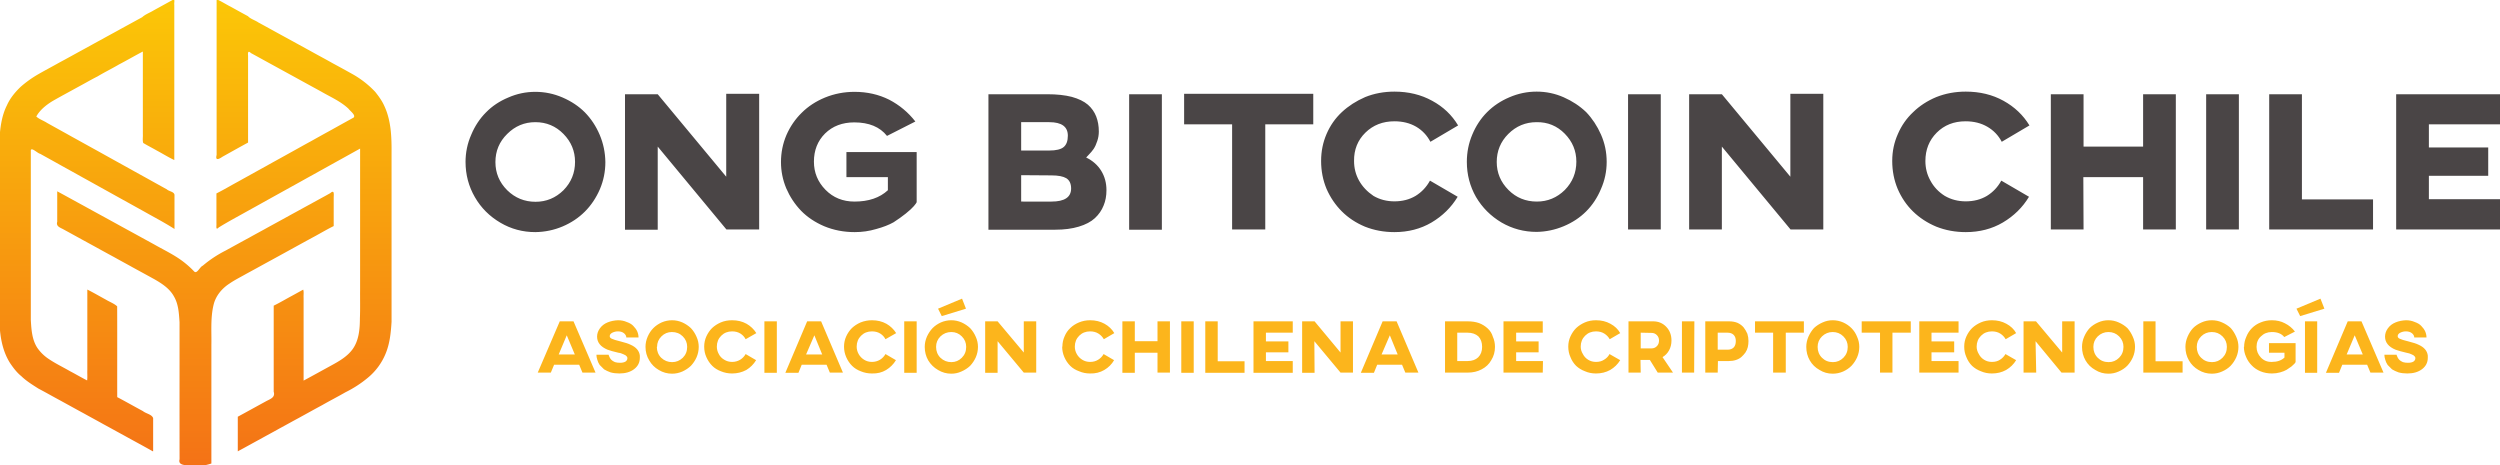 <svg xmlns="http://www.w3.org/2000/svg" xml:space="preserve" width="1146" height="213.3">
  <g transform="matrix(.089 0 0 -.089 89.6 106.7)">
    <linearGradient id="a" x2="1" gradientTransform="matrix(-0 2405.3 2059.3 0 -1029.7 -1202.5)" gradientUnits="userSpaceOnUse">
      <stop offset="0" stop-color="#f47216"/>
      <stop offset="1" stop-color="#fbc707"/>
    </linearGradient>
    <path fill="url(#a)" d="M-20-1202.5c-21.7 8-71.8-.3-61.8 35.9-.5 235.3 0 470.7-.2 706.1-3 45-5.3 92.7-28.8 132.5-22 40.6-62.2 66.6-101.4 89-36.7 20.2-73.4 40.2-110.4 60.4-32.3 18.1-65.3 35.7-97.9 54-41.1 22.1-81.7 44.8-122.8 67.2-45.2 24.6-89.9 49.4-135 74-16.6 9.7-41.1 15.2-33.7 39.9v157c47.3-25.5 94-51.5 141.5-77.3 45.7-25.4 91.8-50.2 138-75.7 32.6-17.8 65.1-36 98-53.7l122.8-67.4c40.2-22.9 82.1-43.2 121.1-68.7a474 474 0 0 0 83-69.1c14.9-17.2 29.4 22.4 45.2 28.8A598 598 0 0 0 154.7-92c41.1 22.4 81.7 45.1 122.9 67.2 32.1 18.2 65.6 35.7 97.9 54 41 22.3 81.8 44.6 122.8 67.4 33 17.6 65.3 36 98.3 53.6 32.3 18.2 65.5 35.6 97.9 54 23 20.3 17.3-9.3 17.5-25.2V34.5c-32.5-16-63.7-34.4-95.5-51.8-41-22.1-81.8-44.6-122.9-67.2l-98-53.8c-45.3-24.5-89.9-49.5-135.2-73.9-28-16.1-57.4-30.4-84.1-48.8-39.6-25.2-71.9-63.5-83-110.1C76.9-439 83.3-509.2 82-578.4v-610a273.7 273.7 0 0 0-102-14zm-200 77c-47.8 27.1-96.3 52.8-144.2 79.5-36.7 20-73.4 40.3-110.3 60.3-32.4 18.2-65.4 35.8-98 54-41.1 22.2-81.7 44.8-122.8 67.3-38 20.3-75.6 42-113.7 61.9-30.2 19.4-61.8 38.5-88 64-23 18.5-40.8 42.2-57.2 66.3-38.8 60.4-52.2 133.8-54.8 205-2.3 37.8-.4 76-1 114v829.7c3.8 61.3 10.9 124.6 39 180 16.3 36.8 42.2 67.8 70.9 95.4a563.4 563.4 0 0 0 88.5 63.5c36.2 20.9 73.4 40.3 110 61 41.3 22 81.8 44.7 123 67.2 32.7 17.6 65.2 36.1 98.2 53.6 32.1 18.3 65.6 35.7 97.9 54 36 19.5 71.9 39.4 108 59 17.2 15.8 40.1 23.2 60 35.7 33.8 18.4 67.4 37.2 101.5 55.6 8.4 0 2-19 4-27.3V374.5c-30.8 14.6-60 32.9-90 48.9-23.3 13.4-47 25.2-70 39.1-4.6 14.7-.9 31.1-2 46.6v424.4c-41.4-21.6-82.1-45.4-123.6-67-35.8-21.1-73.5-39.4-109.4-61-32.3-16.2-63.4-34.6-95.5-51.7-46-25.5-92.3-50-138-76.3-32.4-20.1-63.6-45-82.3-78.6 14-13.7 37.6-21.3 55.3-33 42.6-23.8 85.4-47.2 128-71.2 42.9-23.5 85.6-47.5 128.5-71 46.8-26.1 93.5-52 140.5-78 36.5-20.2 73.2-40.8 110-61 36.5-20.2 73.2-40.8 110-61 11.5-11.3 41.6-12 39.5-32.2v-172c-42 27-85.7 50.6-129.4 74.8-36.5 20.5-73.3 40.7-110 61.2-36.7 20.2-73.3 40.6-110 61-40.7 22.4-81.2 45.3-122.1 67.7-36.4 20.4-73.2 40.8-110 61.1-36.4 20.5-73.2 40.7-110 61.2-14 2.8-43.4 34.1-48.5 19.2v-875.2c2.9-49.7 6-103.4 35.4-146a217 217 0 0 1 58.3-55.5c34.5-23.2 72.7-41.4 108.8-62.3 29.3-15.2 58-32.5 87.5-47.2 2.3 16.4.3 35.1 1 52.4v415.6c32.3-16.2 63.5-34.5 95.4-51.8 19-11.6 42.5-19.9 58.3-34.6.7-155.8 0-311.7.3-467.6 44.3-23.3 88.1-48.3 132.3-72 16-13.2 45.4-16.3 52.7-36v-171h-1.6zm438 0v178c48.4 26.2 96.1 52.7 144.3 79 21.2 11.9 50.4 19.3 40.7 50v443c31.6 15.3 61.7 33.5 92.6 50 19.9 10.7 39.8 22 59.4 32.6 4.2-12.9 1-28.1 2-42v-426.6c48.2 26 96 52.5 144.4 79 39.5 21.5 80.5 45.2 107.8 82.5 33 45.8 37.6 104.7 37.8 159.5 2 49.6.5 99.5 1 149.2v724.8c-43.9-24.2-87.5-48.8-131.4-72.8-36.5-20.5-73.3-40.7-110-61.2-40.7-22.4-81.2-45.3-122.1-67.7l-110-61c-36.4-20.4-73.2-40.8-110-61.1-48.3-27.2-97.8-53.2-145.2-82.8-16.7-17.4-10 11-11.3 20.9v154.7c36.5 18.3 71.4 39.2 107.5 58.7 49 27.1 97.7 54.3 146.8 81.3 40.5 22.8 81.4 45 122.1 67.8 36.6 20 73.2 41 110.2 60.9 36.2 20.4 73.1 40.8 110 61 36.3 20.4 73.1 40.7 110 61 12.7 12.5-17.9 33.7-26.7 46-40.6 38.1-92.8 60.3-140.4 88-46.9 25.7-93.9 51.3-141 77.3-32.7 17.8-65.1 35.7-98 53.7-41.1 22.4-81.7 44.9-122.9 67.4-16.3 16-15.7-1.3-14.6-14.1v-447c-44.1-23.8-87.7-48.5-131.5-72.8-17.5-12-38.7-23.2-30.5 9v801.8c25.1-10.6 48-26 72.4-38.2 29.7-16.4 59.2-32.9 89.1-48.8 13.4-14.7 36.7-20.7 53.8-32.5 50.2-27.2 100-55 150.2-82.2l122.8-67.4c36.5-20.4 73.7-40 110.2-60.7C742.3 854 777 835 811.7 815.5a487 487 0 0 0 114.3-90c18-22.7 35.2-46.1 47-73 36-77.3 37.6-164.3 37-248.1v-863c-3.4-55.6-9-112.1-30.6-164a315.5 315.5 0 0 0-91.4-124 579.5 579.5 0 0 0-115.6-75c-39-22.5-79.5-43.2-118.9-65.7-41.1-22.1-81.7-44.8-122.8-67.3-33-17.6-65.3-36-98.3-53.6-32.3-18.3-65.5-35.7-97.9-54-38.3-20.5-76-42-114.5-62.3v-1" paint-order="stroke"/>
  </g>
  <path fill="#4a4546" d="M213.4 74.3q0-6.6 2.6-12.5 2.5-6 6.8-10.3 4.2-4.3 10.2-6.8 5.9-2.6 12.4-2.6t12.5 2.6 10.2 6.8q4.3 4.4 6.8 10.3t2.6 12.5q0 6.5-2.5 12.4-2.6 6-6.9 10.3-4.3 4.3-10.2 6.8t-12.5 2.6q-8.7 0-16-4.3-7.5-4.4-11.7-11.7-4.3-7.4-4.3-16.2zm13.7 0q0 7.5 5.4 12.9 5.4 5.3 13 5.3 7.4 0 12.8-5.3 5.3-5.4 5.3-13 0-7.4-5.3-12.8T245.4 56q-7.5 0-12.9 5.4-5.4 5.3-5.4 12.9zm74.4 31h-15V43.2h15L332.9 81V43H348v62.2h-15l-31.5-38zm56.5-31q0-6.5 2.5-12.4 2.6-5.9 7-10.2 4.4-4.4 10.7-7 6.4-2.6 13.5-2.6 8.7 0 15.9 3.6 7.1 3.7 12 10l-13 6.6q-4.9-6.2-15-6.2-8.2 0-13.4 5.1-5.1 5.1-5.1 12.9 0 7.5 5.3 12.9t13.3 5.4q9.7 0 15.3-5.2v-6h-19V69.7h32.2v23q-.2.5-1.3 1.8t-3.7 3.4q-2.5 2-5.6 4-3.2 1.8-8 3.1-4.7 1.4-9.8 1.4-7.5 0-14-2.7-6.3-2.7-10.6-7.1-4.3-4.5-6.8-10.3-2.4-5.8-2.4-12zm125.7 31h-30.6V43.2h27q6.5 0 11.2 1.2 4.7 1.3 7.4 3.6 2.6 2.3 3.8 5.4t1.2 6.9q0 2.2-.7 4.3-.7 2.2-1.7 3.7-1 1.4-2 2.4t-1.4 1.5q4.5 2.2 6.9 6.1 2.4 3.9 2.4 8.9 0 3.9-1.3 7-1.3 3.3-4 5.8t-7.4 3.9q-4.6 1.4-10.8 1.4zm-15.6-25v12.1H482q9 0 9-6 0-3.3-2.2-4.7-2.2-1.3-6.8-1.3zm0-24.3v13H481q4.7 0 6.6-1.6t1.9-5.2q0-6.2-8.5-6.2zm64.5 49.3h-15V43.2h15zM564.8 57h-22V43H602v14h-22v48.2h-15.2zm40.8 16.7q0-6.5 2.5-12.3 2.5-5.8 7-10t10.7-6.9Q632 42 639.2 42q9.7 0 17.3 4.2 7.6 4.1 11.9 11.3L655.7 65q-2.3-4.4-6.5-6.9-4.3-2.5-10-2.5-8 0-13.3 5.2t-5.2 13q0 4.9 2.3 9t6.6 7q4.3 2.5 9.6 2.5 5.5 0 9.7-2.5 4.2-2.6 6.6-7l12.7 7.4q-4.4 7.3-12 11.8-7.5 4.4-17 4.4-7.2 0-13.5-2.5-6.2-2.6-10.6-7t-7-10.3q-2.5-6-2.5-12.8zm66.8.5q0-6.6 2.5-12.5 2.5-6 6.8-10.3 4.3-4.3 10.2-6.8 6-2.6 12.5-2.6t12.4 2.6 10.3 6.8q4.2 4.4 6.8 10.3t2.6 12.5q0 6.5-2.6 12.4-2.5 6-6.8 10.3-4.3 4.3-10.3 6.8t-12.4 2.6q-8.7 0-16.1-4.3-7.4-4.4-11.7-11.7-4.2-7.4-4.2-16.1zm13.7 0q0 7.5 5.4 12.9 5.3 5.3 13 5.3 7.4 0 12.8-5.3 5.3-5.4 5.3-13 0-7.4-5.3-12.8T704.4 56q-7.6 0-13 5.4-5.3 5.3-5.3 12.9zm75.2 31h-15v-62h15zm28 0h-15v-62h15L820.7 81V43h15.1v62.2h-15l-31.5-38zm78.1-31.5q0-6.5 2.6-12.3 2.5-5.8 7-10 4.4-4.3 10.6-6.9 6.3-2.5 13.5-2.5 9.7 0 17.3 4.2t11.9 11.3L917.6 65q-2.3-4.4-6.6-6.9t-10-2.5q-8 0-13.2 5.2t-5.2 13q0 4.9 2.3 9 2.3 4.3 6.6 7 4.3 2.5 9.6 2.5 5.5 0 9.7-2.5 4.2-2.6 6.6-7l12.7 7.4q-4.4 7.3-12 11.8-7.5 4.4-17 4.4-7.2 0-13.5-2.5-6.2-2.6-10.7-7-4.4-4.3-7-10.3-2.5-6-2.5-12.8zm87.7 31.5h-15v-62h15v24h27.3v-24h15v62h-15v-24H955zm71.2 0h-15v-62h15zm61.5 0h-47.6v-62h15v48.2h32.6zm58.2 0h-47.6v-62h47.6V57h-32.6v10.6h27.2v13h-27.2v10.7h32.6z" paint-order="stroke"/>
  <path fill="#fcb51c" d="M252.5 170.8h-6l10.1-23.5h6.3l10.1 23.5h-6l-1.5-3.6H254zm7.3-17.1-3.7 8.8h7.4zm13.6 8.9h5.6l.1.4.4.9q.3.6.8 1.1.5.5 1.6 1 1 .3 2.3.3 1.7 0 2.6-.6.8-.6.8-1.5 0-.4-.2-.7l-.6-.6-1-.5-1-.4q-.4-.2-1.3-.3-3.4-.8-5-1.4-4.8-2-4.8-6 0-2 1.3-3.8t3.5-2.7 4.8-1q2.2 0 4 .8 2 .7 3 1.8 1.2 1.2 1.8 2.5.6 1.4.6 2.8h-5.6q0-1-1-1.9-1.1-.9-2.8-.9-1.4 0-2.6.6-1.2.6-1.2 1.6 0 .8 1 1.2 1 .5 3.9 1.2 3.2.8 4.6 1.5 3.9 1.7 4.3 5v1q0 3.2-2.6 5.2t-6.8 2q-2.2 0-4-.5-1.7-.6-3-1.4l-2-2q-.8-1.2-1.1-2.4-.4-1.2-.4-2.3zm22.5-3.6q0-2.4 1-4.7t2.6-3.9q1.6-1.6 3.8-2.6 2.3-1 4.8-1 2.4 0 4.7 1 2.2 1 3.9 2.6 1.6 1.7 2.6 4 1 2.2 1 4.6 0 2.5-1 4.8-1 2.2-2.6 3.9-1.7 1.6-3.9 2.6-2.3 1-4.7 1-3.3 0-6.1-1.7-2.8-1.6-4.4-4.4-1.7-2.8-1.7-6.2zm5.2 0q0 3 2 5 2.1 2 5 2 2.8 0 4.9-2 2-2 2-5 0-2.8-2-4.8t-5-2q-2.8 0-4.8 2t-2 4.8zm21.7-.1q0-2.5 1-4.7t2.6-3.8q1.7-1.6 4-2.6t5.2-1q3.7 0 6.6 1.6 2.8 1.6 4.5 4.3l-4.9 2.8q-.8-1.6-2.4-2.6t-3.8-1q-3 0-5 2t-2 5q0 1.8.9 3.4.8 1.6 2.5 2.6 1.6 1 3.6 1t3.7-1q1.6-1 2.5-2.6l4.8 2.8q-1.7 2.8-4.5 4.5-3 1.6-6.5 1.6-2.7 0-5.1-1-2.4-.9-4-2.5-1.7-1.7-2.7-4-1-2.2-1-4.8zm33.3 12h-5.7v-23.6h5.7zm9.9 0h-6l10-23.6h6.4l10 23.5h-6l-1.5-3.6h-11.4zm7.3-17.2-3.8 8.8h7.4zm13.6 5.2q0-2.5 1-4.7t2.6-3.8q1.7-1.6 4-2.6 2.5-1 5.2-1 3.7 0 6.6 1.6 2.8 1.6 4.5 4.3l-4.9 2.8q-.8-1.6-2.4-2.6t-3.8-1q-3 0-5 2t-2 5q0 1.8.9 3.4t2.5 2.6q1.6 1 3.6 1t3.7-1q1.6-1 2.5-2.6l4.8 2.8q-1.7 2.8-4.5 4.5t-6.5 1.6q-2.7 0-5.1-1-2.4-.9-4-2.5-1.7-1.7-2.7-4t-1-4.8zm33.3 12h-5.7v-23.6h5.7zm3.7-11.9q0-2.4 1-4.7 1-2.2 2.6-3.9 1.6-1.6 3.8-2.6 2.3-1 4.8-1 2.4 0 4.7 1 2.2 1 3.9 2.6 1.6 1.7 2.6 4 1 2.2 1 4.6 0 2.5-1 4.8-1 2.2-2.6 3.9-1.7 1.6-4 2.6-2.2 1-4.6 1-3.3 0-6.1-1.7-2.8-1.6-4.5-4.4-1.6-2.8-1.6-6.2zm5.2 0q0 3 2 5 2.1 2 5 2 2.8 0 4.8-2t2-5q0-2.8-2-4.8t-4.8-2q-2.9 0-5 2-2 2-2 4.8zm2.6-14.1-1.7-3.4 11-4.6 1.8 4.6zm25.6 26h-5.7v-23.6h5.7l12 14.3v-14.3h5.7v23.5h-5.7l-12-14.4zm29.7-12q0-2.5 1-4.7.9-2.2 2.6-3.8 1.6-1.6 4-2.6t5.1-1q3.7 0 6.6 1.6 2.9 1.6 4.5 4.3l-4.8 2.8q-.9-1.6-2.5-2.6t-3.8-1q-3 0-5 2t-2 5q0 1.8.9 3.4t2.5 2.6q1.6 1 3.6 1 2.1 0 3.7-1t2.5-2.6l4.8 2.8q-1.6 2.8-4.5 4.5t-6.5 1.6q-2.7 0-5-1-2.5-.9-4.1-2.5-1.7-1.7-2.7-4t-1-4.8zm33.2 12h-5.7v-23.6h5.7v9.1h10.4v-9.1h5.7v23.5h-5.7v-9.1h-10.4zm27 0h-5.7v-23.6h5.7zm23.3 0h-18v-23.6h5.7v18.3h12.3zm22.1 0h-18v-23.6h18v5.2h-12.3v4h10.3v5h-10.3v4h12.3zm10 0h-5.7v-23.6h5.7l11.9 14.3v-14.3h5.7v23.5h-5.7l-12-14.4zm27.2 0h-6l10-23.6h6.4l10 23.5h-6l-1.5-3.6h-11.4zm7.3-17.2-3.8 8.8h7.4zm35.7 17.1h-10.4v-23.5h10.4q2.9 0 5.2.8 2.3.9 4 2.5t2.3 3.7q1 2.2 1 4.7 0 3.4-1.7 6.1-1.5 2.7-4.4 4.2-2.8 1.5-6.4 1.5zm-4.8-18.3v13h4.8q3 0 4.8-1.7 1.8-1.8 1.8-4.8t-1.7-4.8q-1.9-1.7-5-1.7zm39.2 18.3h-18v-23.5h18v5.2H695v4h10.3v5H695v4h12.3zm11.7-12q0-2.4 1-4.6 1-2.2 2.6-3.8 1.7-1.6 4-2.6t5.1-1q3.7 0 6.6 1.6 3 1.6 4.5 4.3l-4.8 2.8q-.9-1.6-2.5-2.6t-3.8-1q-3 0-5 2t-2 5q0 1.8 1 3.4.8 1.6 2.4 2.6 1.6 1 3.6 1 2.2 0 3.7-1 1.7-1 2.5-2.6l4.9 2.8q-1.7 2.8-4.6 4.5-2.9 1.6-6.5 1.6-2.7 0-5-1-2.4-.9-4.1-2.5-1.7-1.7-2.6-4-1-2.2-1-4.8zm33.2 12h-5.6v-23.5h11.3q3.6 0 6 2.5t2.4 6.3q0 2.5-1.1 4.5t-3 3.1l4.8 7.1h-7l-3.6-5.8H752zm0-18.3v7.2h5q1.4 0 2.4-1t1-2.6q0-1.5-1-2.5t-2.4-1zm24.5 18.3H771v-23.5h5.7zm10.8 0h-5.7v-23.5h10.9q2.2 0 3.9.7 1.7.8 2.8 2.1 1 1.3 1.7 2.9.5 1.6.5 3.3 0 1.5-.3 2.8t-1.1 2.5q-.8 1.1-1.8 2-1 .9-2.5 1.4-1.5.5-3.3.5h-5zm0-18.3v7.8h4.5q1.8 0 2.8-1 1-1 1-3 0-1.8-1-2.8-1-1-2.8-1zm25.4 0h-8.3v-5.2h22.4v5.2h-8.3v18.3h-5.8zM828 159q0-2.4 1-4.7 1-2.2 2.5-3.9 1.7-1.6 4-2.6 2.2-1 4.6-1 2.5 0 4.8 1 2.2 1 3.8 2.6 1.7 1.7 2.6 4 1 2.2 1 4.6 0 2.5-1 4.8-1 2.2-2.6 3.9-1.6 1.6-3.8 2.6-2.3 1-4.8 1-3.3 0-6-1.7-2.9-1.6-4.5-4.4-1.6-2.8-1.6-6.2zm5.2 0q0 3 2 5t5 2q2.8 0 4.8-2t2-5q0-2.8-2-4.8t-4.9-2q-2.8 0-4.9 2-2 2-2 4.8zm28.6-6.5h-8.4v-5.2h22.5v5.2h-8.4v18.3h-5.7zm36 18.3h-18v-23.5h18v5.2h-12.4v4h10.4v5h-10.4v4h12.4zm2.6-12q0-2.4 1-4.6 1-2.2 2.6-3.8 1.7-1.6 4-2.6t5.1-1q3.7 0 6.6 1.6 3 1.6 4.5 4.3l-4.8 2.8q-.9-1.6-2.5-2.6t-3.8-1q-3 0-5 2t-2 5q0 1.8 1 3.4.8 1.6 2.4 2.6 1.6 1 3.6 1 2.2 0 3.7-1 1.6-1 2.5-2.6l4.9 2.8q-1.7 2.8-4.6 4.5-2.9 1.6-6.5 1.6-2.7 0-5-1-2.4-.9-4.1-2.5-1.7-1.7-2.6-4-1-2.2-1-4.8zm33 12h-5.8v-23.5h5.7l12 14.3v-14.3h5.7v23.5h-6l-11.9-14.4zm21-11.8q0-2.4 1-4.7t2.5-3.9q1.6-1.6 3.9-2.6 2.2-1 4.7-1t4.7 1q2.3 1 4 2.6 1.5 1.7 2.5 4 1 2.2 1 4.6 0 2.5-1 4.8-1 2.2-2.6 3.9-1.6 1.6-3.9 2.6-2.2 1-4.7 1-3.3 0-6-1.7-2.9-1.6-4.5-4.4-1.6-2.8-1.6-6.2zm5.2 0q0 3 2 5t5 2q2.8 0 4.8-2t2-5q0-2.8-2-4.8t-4.9-2q-2.8 0-4.9 2-2 2-2 4.8zm40.9 11.8h-18v-23.5h5.6v18.3h12.4zm1.3-11.8q0-2.4 1-4.7t2.5-3.9q1.6-1.6 3.9-2.6 2.2-1 4.7-1t4.7 1q2.3 1 4 2.6 1.5 1.7 2.5 4 1 2.2 1 4.6 0 2.5-1 4.8-1 2.2-2.6 3.9-1.6 1.6-3.9 2.6-2.2 1-4.7 1-3.3 0-6.1-1.7-2.8-1.6-4.4-4.4-1.6-2.8-1.6-6.2zm5.2 0q0 3 2 5t5 2q2.8 0 4.8-2t2-5q0-2.8-2-4.8t-4.9-2q-2.9 0-4.9 2-2 2-2 4.8zm21.7 0q0-2.4 1-4.6.9-2.3 2.6-4t4-2.6q2.4-1 5.1-1 3.4 0 6 1.4 2.8 1.4 4.6 3.8l-4.9 2.5q-1.8-2.3-5.7-2.3-3 0-5 2-2 1.8-2 4.8 0 2.8 2 4.9t5 2q3.7 0 5.8-2v-2.2h-7.1v-4.4h12.2v8.7l-.5.7-1.4 1.3-2.2 1.5q-1.2.7-3 1.2t-3.7.5q-2.9 0-5.3-1t-4-2.7q-1.7-1.7-2.6-3.9-1-2.2-1-4.6zm25.7-14.1-1.7-3.4 11-4.6 1.8 4.6zm7.8 26h-5.6v-23.6h5.6zm10 0h-6l10-23.6h6.3l10.1 23.5h-6l-1.5-3.6h-11.4zm7.2-17.2-3.7 8.8h7.4zm13.6 8.9h5.6l.1.4.4.9q.3.6.8 1.1.5.5 1.6 1 1 .3 2.3.3 1.7 0 2.6-.6.8-.6.8-1.5 0-.4-.2-.7l-.6-.6-1-.5-1-.4-1.3-.3q-3.4-.8-5-1.4-4.8-2-4.8-6 0-2 1.3-3.8t3.5-2.7 4.8-1q2.2 0 4 .8 2 .7 3 1.8 1.2 1.2 1.8 2.5.6 1.4.6 2.8h-5.6q0-1-1-1.9-1.1-.9-2.8-.9-1.4 0-2.6.6-1.2.6-1.2 1.6 0 .8 1 1.2 1 .5 3.9 1.2 3.2.8 4.6 1.5 3.9 1.7 4.3 5v1q0 3.2-2.6 5.2t-6.8 2q-2.2 0-4-.5-1.7-.6-3-1.4l-2-2q-.8-1.2-1.1-2.4-.4-1.2-.4-2.3z" paint-order="stroke"/>
</svg>
